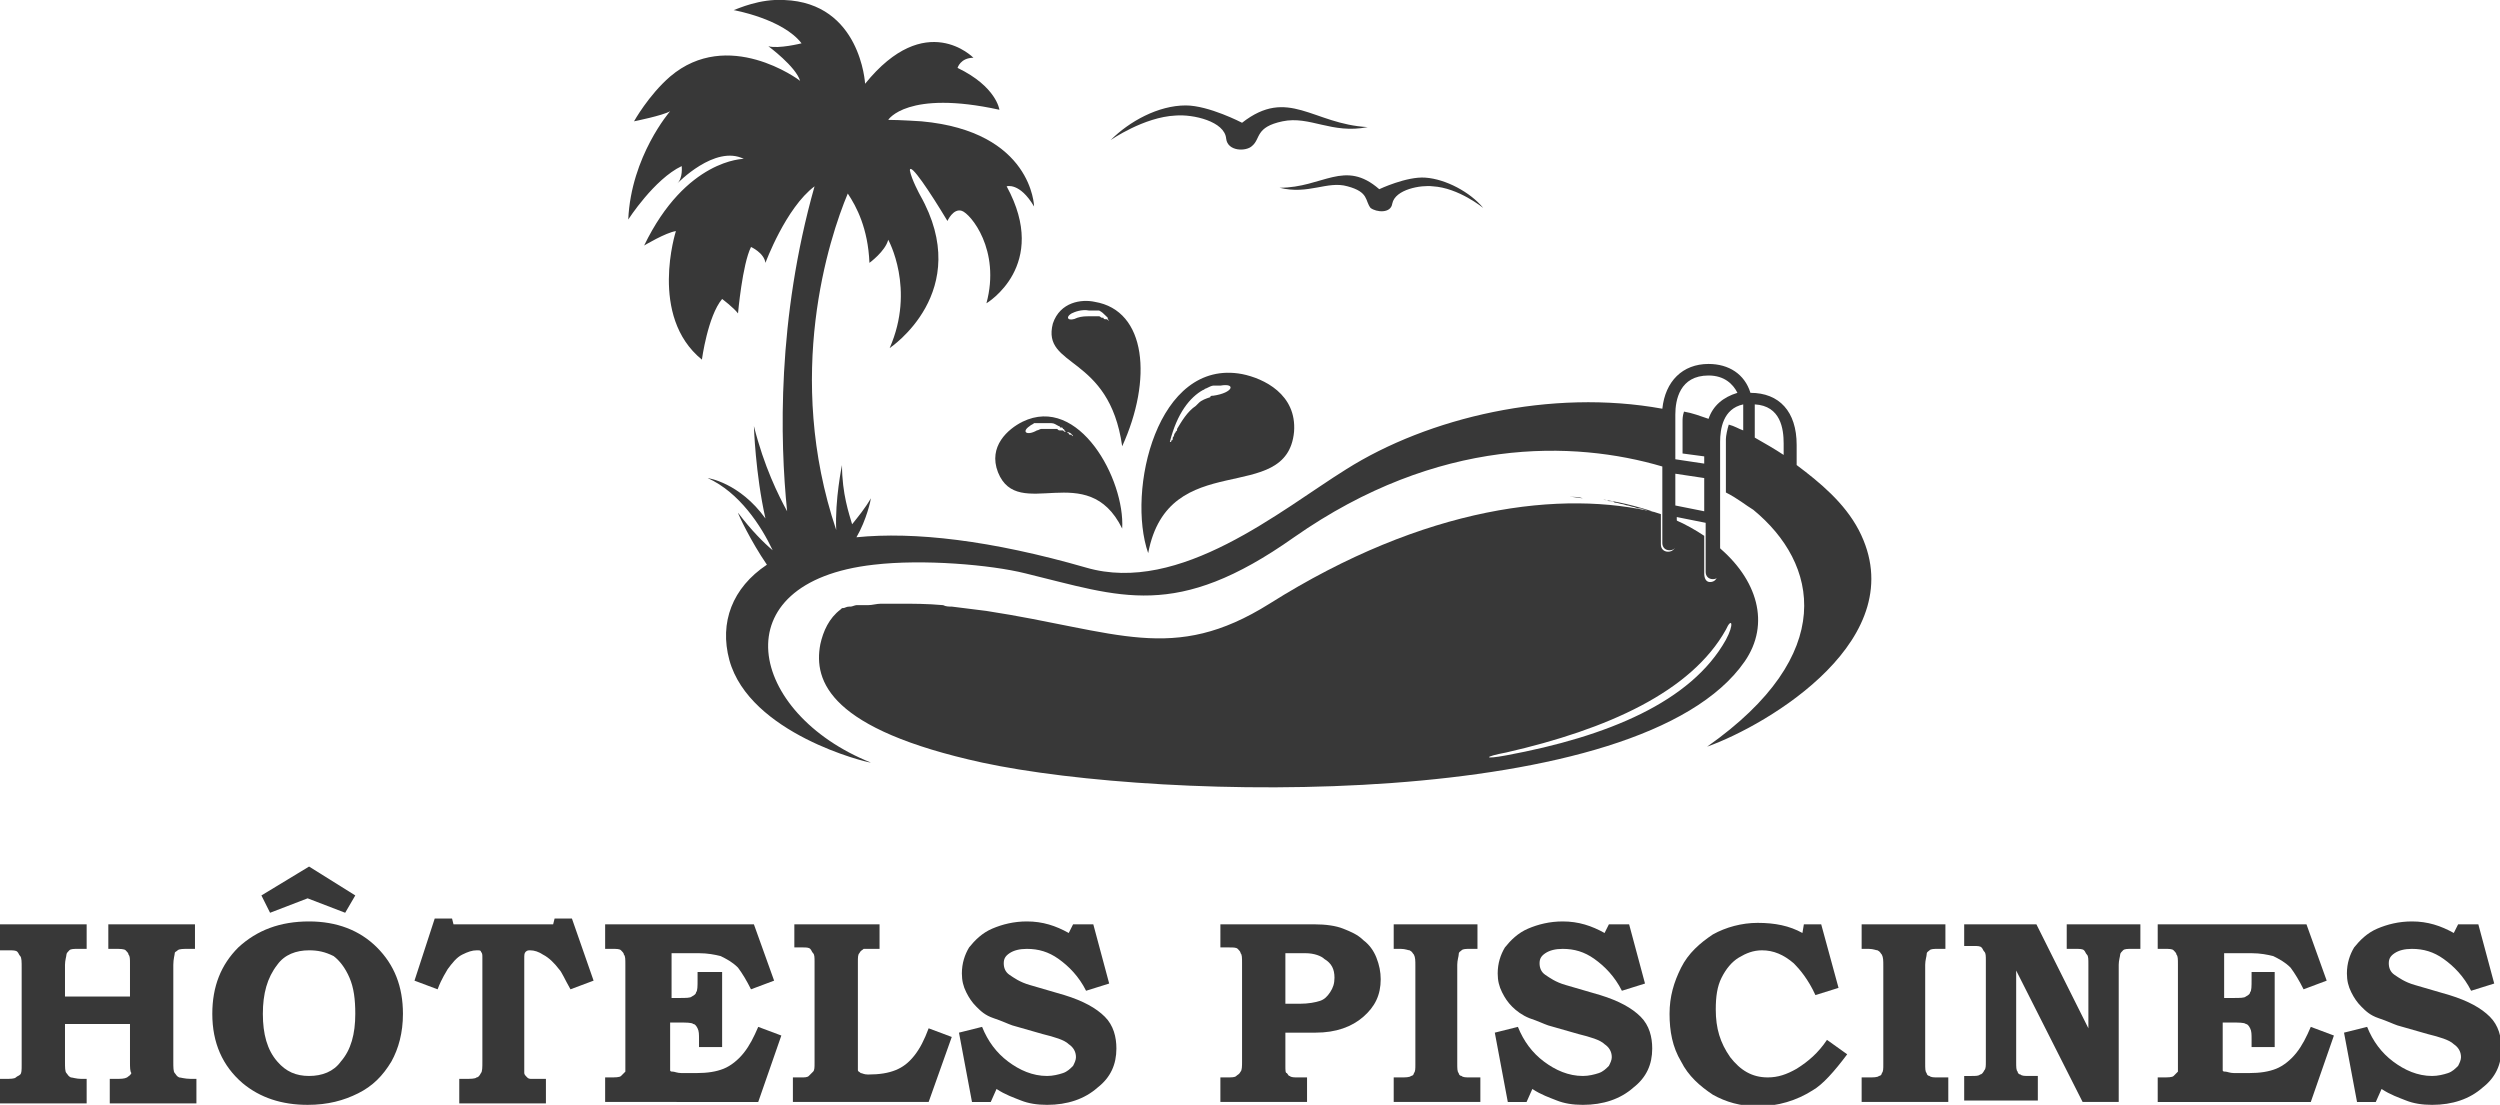 <?xml version="1.0" encoding="utf-8"?>
<!-- Generator: Adobe Illustrator 24.1.0, SVG Export Plug-In . SVG Version: 6.00 Build 0)  -->
<svg version="1.1" id="Layer_1" xmlns="http://www.w3.org/2000/svg" xmlns:xlink="http://www.w3.org/1999/xlink" x="0px" y="0px"
	 width="173.1px" height="76.5px" viewBox="0 0 173.1 76.5" style="enable-background:new 0 0 173.1 76.5;" xml:space="preserve">
<style type="text/css">
	.st0{fill:#383838;}
</style>
<g>
	<path class="st0" d="M86,25.9c-5.9-1.1-8,8.1-6.5,12.4c1.4-7.4,9.6-3.2,10.1-8.4C89.8,27.3,87.5,26.2,86,25.9z M84,27.4
		C84,27.4,84,27.4,84,27.4c-0.1,0-0.2,0-0.2,0.1c-0.3,0.1-0.6,0.2-0.8,0.4c0,0,0,0-0.1,0.1c0,0,0,0-0.1,0.1c-0.6,0.4-1,1.1-1.3,1.6
		c0,0,0,0,0,0.1c0,0-0.1,0.1-0.1,0.1c0,0.1-0.1,0.1-0.1,0.2c0,0.1-0.1,0.2-0.1,0.2c0,0,0,0,0,0.1c0,0,0,0.1-0.1,0.1
		c0,0.1,0,0.1-0.1,0.1c0,0,0,0,0,0c0,0,0,0,0,0c0.5-2,1.4-3.1,2.3-3.6c0.1,0,0.1-0.1,0.2-0.1c0.2-0.1,0.4-0.2,0.5-0.2
		c0.1,0,0.1,0,0.2,0c0.1,0,0.2,0,0.3,0C85.6,26.5,85.4,27.2,84,27.4z"/>
	<path class="st0" d="M70.8,29.2c-1,0.5-2.4,1.7-1.7,3.5c1.4,3.5,6.2-1,8.6,3.9C77.9,33.2,74.7,27.3,70.8,29.2z M74.3,30.2
		C74.3,30.1,74.3,30.1,74.3,30.2c-0.1,0-0.1-0.1-0.1-0.1c0,0,0,0,0,0c0,0,0,0,0,0c0,0,0,0-0.1,0c0,0-0.1,0-0.1-0.1
		c0,0-0.1,0-0.1-0.1c0,0,0,0-0.1,0c-0.1,0-0.1,0-0.2-0.1c0,0-0.1,0-0.1,0c0,0-0.1,0-0.1,0c-0.1,0-0.1,0-0.2-0.1c0,0,0,0-0.1,0
		c0,0-0.1,0-0.1,0c0,0-0.1,0-0.1,0c0,0-0.1,0-0.1,0c0,0,0,0,0,0c0,0-0.1,0-0.1,0c0,0-0.1,0-0.1,0c0,0-0.1,0-0.1,0
		c-0.1,0-0.1,0-0.2,0c0,0,0,0,0,0c0,0-0.1,0-0.1,0c0,0-0.1,0-0.1,0c-0.1,0-0.2,0.1-0.3,0.1c-0.7,0.4-1.1,0.1-0.5-0.3
		c0.1-0.1,0.2-0.1,0.3-0.2c0,0,0.1,0,0.1,0c0.1,0,0.2,0,0.2,0c0,0,0.1,0,0.1,0c0.1,0,0.2,0,0.3,0c0,0,0,0,0.1,0c0,0,0,0,0,0
		c0,0,0,0,0.1,0c0,0,0.1,0,0.1,0c0,0,0.1,0,0.1,0c0,0,0,0,0.1,0c0.2,0,0.3,0.1,0.5,0.2c0,0,0.1,0,0.1,0.1c0,0,0.1,0,0.1,0
		c0,0,0.1,0,0.1,0.1c0,0,0.1,0,0.1,0.1c0,0,0,0,0,0c0,0,0.1,0.1,0.1,0.1C74,29.9,74.2,30,74.3,30.2C74.3,30.1,74.3,30.2,74.3,30.2
		C74.4,30.2,74.3,30.2,74.3,30.2z"/>
	<path class="st0" d="M75.8,20.9c-0.9-0.2-2.4,0-2.9,1.5c-0.8,3.1,3.9,2.1,4.8,8.5C79.8,26.3,79.4,21.5,75.8,20.9z M76.8,22.2
		C76.8,22.2,76.8,22.2,76.8,22.2c-0.1,0-0.1-0.1-0.2-0.1c0,0,0,0,0,0c0,0,0,0,0,0c0,0-0.1,0-0.1,0c0,0-0.1,0-0.1-0.1
		c0,0-0.1,0-0.1,0c-0.1,0-0.1-0.1-0.2-0.1c0,0,0,0-0.1,0c0,0,0,0-0.1,0c0,0-0.1,0-0.1,0c0,0,0,0-0.1,0c-0.1,0-0.1,0-0.2,0
		c0,0,0,0,0,0c0,0-0.1,0-0.1,0c-0.2,0-0.5,0-0.8,0.1c-0.6,0.3-0.9,0-0.4-0.3c0.2-0.1,0.7-0.3,1.2-0.2c0.1,0,0.1,0,0.2,0c0,0,0,0,0,0
		c0,0,0,0,0.1,0c0,0,0.1,0,0.1,0c0,0,0.1,0,0.1,0c0,0,0.1,0,0.1,0c0,0,0,0,0,0c0,0,0,0,0.1,0c0.2,0.1,0.3,0.2,0.5,0.4
		c0,0,0.1,0.1,0.1,0.1C76.7,22.1,76.7,22.1,76.8,22.2C76.8,22.2,76.8,22.2,76.8,22.2z"/>
	<path class="st0" d="M106.9,34.4C106.9,34.4,106.9,34.4,106.9,34.4c0,0,0.1,0,0.2,0C107.1,34.4,107,34.4,106.9,34.4z M108.7,34.4
		c0.3,0,0.6,0,0.9,0.1C109.4,34.5,109,34.4,108.7,34.4z M118.9,37.8v2c0,0.3-0.2,0.5-0.5,0.5S118,40,118,39.7l0-2.6
		c-0.6-0.4-1.3-0.8-2-1.1v1.7c0,0.3-0.2,0.5-0.5,0.5c-0.3,0-0.5-0.2-0.5-0.5l0-2.1c-1.2-0.4-2.5-0.8-4-1c0.1,0,0.2,0,0.4,0.1
		c0,0,0,0,0.1,0c0.1,0,0.2,0,0.3,0.1c0.2,0,0.4,0.1,0.5,0.1c0.1,0,0.3,0.1,0.4,0.1c0.1,0,0.3,0.1,0.4,0.1c0.1,0,0.2,0.1,0.4,0.1
		c0.2,0,0.3,0.1,0.4,0.1c0.1,0,0.2,0.1,0.4,0.1c0.1,0,0.3,0.1,0.4,0.1c-6.5-1.6-16-0.5-26.8,6.3c-6.7,4.2-10.5,1.9-19.6,0.5
		c-0.8-0.1-1.6-0.2-2.4-0.3c-0.2,0-0.4,0-0.6-0.1c-1.1-0.1-2.1-0.1-3-0.1c-0.1,0-0.2,0-0.3,0h0c-0.1,0-0.1,0-0.2,0
		c-0.2,0-0.4,0-0.5,0c-0.1,0-0.2,0-0.3,0c-0.3,0-0.6,0.1-0.9,0.1c-0.1,0-0.2,0-0.3,0c-0.1,0-0.2,0-0.2,0c0,0-0.1,0-0.1,0
		c-0.1,0-0.1,0-0.2,0c-0.1,0-0.3,0.1-0.4,0.1c0,0-0.1,0-0.1,0c-0.2,0-0.3,0.1-0.4,0.1c-0.1,0-0.1,0-0.2,0.1c0,0,0,0,0,0
		c-0.8,0.6-1.2,1.5-1.4,2.4c-0.5,2.6,0.7,5.9,11.2,8.2c12.5,2.7,45.6,3.4,52.8-7C122.6,43.2,121.7,40.1,118.9,37.8z M119.5,44.3
		c-2.4,4.3-8.2,6.7-15.2,8c-1.6,0.3-1.6,0.1,0-0.2c7-1.6,12.8-4.2,15.2-8.5C119.9,42.7,120.1,43.2,119.5,44.3z M111,34.6
		C111,34.6,111.1,34.6,111,34.6C111.1,34.6,111.1,34.6,111,34.6C111.1,34.6,111,34.6,111,34.6z M111,34.6
		C111,34.6,111,34.6,111,34.6c-0.1,0-0.2,0-0.3,0C110.8,34.6,110.9,34.6,111,34.6z M104.9,34.6c0.1,0,0.1,0,0.2,0c0,0,0,0,0,0
		C105,34.6,104.9,34.6,104.9,34.6z"/>
	<path class="st0" d="M128.7,36.7c-1-1.9-2.7-3.3-4.3-4.5v-1.4c0-2.3-1.2-3.6-3.2-3.6c-0.4-1.3-1.5-2-2.9-2c-1.8,0-3,1.2-3.2,3.1
		c-7.7-1.4-16.2,0.6-21.9,4.2c-4.5,2.8-11.5,8.7-18,6.8c-6.6-1.9-11.9-2.5-15.9-2.1c0.7-1.2,1-2.6,1-2.7c-0.4,0.7-0.9,1.3-1.3,1.8
		c-0.2-0.7-0.7-2.1-0.7-4.1c0,0-0.5,2.4-0.4,4.5c-3.6-10.7-0.5-20.2,0.8-23.3c0.6,0.9,1.4,2.4,1.5,4.8c0,0,1.1-0.8,1.3-1.6
		c0,0,1.9,3.4,0.1,7.5c0,0,5.9-3.9,2.1-10.6c0,0-0.6-1.1-0.7-1.7c0-0.6,1.4,1.5,2.6,3.5c0,0,0.4-0.9,1-0.7c0.6,0.2,2.7,2.7,1.7,6.4
		c0,0,4.4-2.6,1.4-8.1c0,0,0.9-0.3,1.9,1.4c0,0-0.1-5.2-7.8-5.9c0,0-1.5-0.1-2.3-0.1c0,0,1.3-2.1,7.7-0.7c0,0-0.2-1.6-2.9-2.9
		c0,0,0.2-0.7,1.1-0.7c0,0-3.3-3.4-7.5,1.8c0,0-0.3-5.6-5.6-5.8c-1.7-0.1-3.2,0.6-3.5,0.7c0,0,3.4,0.6,4.7,2.3c0,0-1.6,0.4-2.3,0.2
		c0,0,1.9,1.4,2.2,2.4c-0.1-0.1-5-3.7-9-0.3c-1.5,1.3-2.5,3.1-2.5,3.1s2-0.4,2.5-0.7c0,0-2.7,3.1-2.9,7.5c0,0,1.8-2.8,3.7-3.7
		c0,0,0.1,0.8-0.3,1.2c0,0,2.6-2.7,4.6-1.7c0,0-4,0-6.9,6c0,0,1.5-0.9,2.2-1c0,0-1.9,5.9,1.8,8.9c0,0,0.4-3,1.4-4.2
		c0,0,0.8,0.6,1.1,1c0,0,0.3-3.4,0.9-4.6c0,0,0.9,0.4,1,1.1c0,0,1.4-3.8,3.4-5.3c-2.6,9.2-2.4,17.6-1.9,22.5
		c-0.6-1.1-1.6-3.1-2.3-5.9c0,0,0.1,3.3,0.8,6.4c-1.8-2.5-4-2.8-4-2.8c2.2,1,3.7,3.3,4.5,5c-0.6-0.5-1.5-1.4-2.4-2.6
		c0,0.1,0.9,2,2,3.6c-2.4,1.6-3.3,4-2.6,6.6c1.4,5.1,9.5,7.1,9.8,7.1c-8.5-3.4-10.5-12.5,0.2-13.7c3.4-0.4,8.1,0,10.5,0.6
		c6.6,1.6,10.4,3.3,18.6-2.5c10-7,19.4-6.7,25.5-4.9l0,3.2l0,2.1c0,0.3,0.2,0.5,0.5,0.5c0.3,0,0.5-0.2,0.5-0.5v-1.8l2,0.4v0.8l0,2.6
		c0,0.3,0.2,0.5,0.5,0.5s0.5-0.2,0.5-0.5v-2l0-7c0-0.9,0.2-2.3,1.6-2.6c0,0.2,0,0.4,0,0.6v1.2c-0.3-0.1-0.6-0.3-1-0.4
		c-0.1,0.3-0.2,0.8-0.2,1c0,0.8,0,2.6,0,3.7c0.8,0.4,1.4,0.9,1.9,1.2c4.5,3.7,5.9,10-3.2,16.4C122.4,50.2,132.6,44.2,128.7,36.7z
		 M118,35.4l-2-0.4v-2.2l2,0.3V35.4z M118.3,29c-0.6-0.2-1.1-0.4-1.7-0.5c-0.1,0.3-0.1,0.5-0.1,0.7c0,0.5,0,1.4,0,2.2l1.5,0.2l0,0.5
		l-2-0.3l0-3.1c0-1,0.3-2.7,2.3-2.7c1.1,0,1.7,0.6,2,1.2C119.3,27.5,118.6,28.1,118.3,29z M123.5,31.5c-0.6-0.4-1.3-0.8-2-1.2v-1.6
		c0-0.2,0-0.5,0-0.7c1.8,0.1,2,1.7,2,2.7V31.5z"/>
	<path class="st0" d="M84.9,9.6c0.1,0.9,1.4,0.9,1.8,0.5c0.6-0.5,0.2-1.3,2.1-1.7c1.9-0.4,3.4,0.9,5.9,0.4c-3.8-0.2-5.5-2.8-8.7-0.3
		c0,0-2.3-1.2-3.9-1.2c-1.9,0-3.9,1.1-5.2,2.4c0,0,2.3-1.6,4.5-1.7C82.6,7.9,84.8,8.4,84.9,9.6z"/>
	<path class="st0" d="M88.6,13c2,0.5,3.3-0.5,4.7-0.1c1.5,0.4,1.2,1,1.6,1.5c0.4,0.3,1.4,0.4,1.5-0.3c0.2-1,2-1.3,2.8-1.2
		c1.8,0.1,3.5,1.5,3.5,1.5c-0.9-1.1-2.6-2-4-2.1c-1.3-0.1-3.2,0.8-3.2,0.8C93.1,11,91.6,13,88.6,13z"/>
</g>
<g>
	<path class="st0" d="M0,64h6v1.7H5.4c-0.3,0-0.5,0-0.6,0.1S4.6,66,4.6,66.1c0,0.1-0.1,0.4-0.1,0.7V69H9v-2.3c0-0.3,0-0.5-0.1-0.6
		c0-0.1-0.1-0.2-0.2-0.3c-0.1-0.1-0.4-0.1-0.7-0.1H7.5V64h6v1.7H13c-0.3,0-0.6,0-0.7,0.1c-0.1,0.1-0.2,0.1-0.2,0.2
		c0,0.1-0.1,0.4-0.1,0.8v6.7c0,0.4,0,0.7,0.1,0.8c0.1,0.1,0.1,0.2,0.3,0.3c0.1,0,0.4,0.1,0.8,0.1h0.4v1.7h-6v-1.7h0.4
		c0.4,0,0.6,0,0.8-0.1c0.1-0.1,0.2-0.1,0.3-0.3C9,74.2,9,73.9,9,73.5v-2.6H4.5v2.6c0,0.4,0,0.7,0.1,0.8c0.1,0.1,0.1,0.2,0.3,0.3
		c0.1,0,0.4,0.1,0.7,0.1H6v1.7H0v-1.7h0.4c0.3,0,0.6,0,0.7-0.1c0.1-0.1,0.2-0.1,0.3-0.2c0.1-0.1,0.1-0.3,0.1-0.7v-6.7
		c0-0.4,0-0.7-0.1-0.8c-0.1-0.1-0.1-0.2-0.2-0.3c-0.1-0.1-0.3-0.1-0.6-0.1H0V64z"/>
	<path class="st0" d="M21.4,63.8c1.9,0,3.5,0.6,4.7,1.8c1.2,1.2,1.8,2.7,1.8,4.6c0,1.3-0.3,2.4-0.8,3.3c-0.6,1-1.3,1.7-2.3,2.2
		c-1,0.5-2.1,0.8-3.5,0.8c-1.8,0-3.3-0.5-4.5-1.5c-1.4-1.2-2.1-2.8-2.1-4.8c0-1.9,0.6-3.4,1.8-4.6C17.8,64.4,19.4,63.8,21.4,63.8z
		 M24.6,62l-0.7,1.2l-2.6-1l-2.6,1L18.1,62l3.3-2L24.6,62z M21.4,65.8c-0.9,0-1.7,0.3-2.2,1c-0.7,0.9-1,2-1,3.4s0.3,2.5,1,3.3
		c0.6,0.7,1.3,1,2.2,1c0.9,0,1.7-0.3,2.2-1c0.7-0.8,1-1.9,1-3.3c0-1-0.1-1.8-0.4-2.5c-0.3-0.7-0.7-1.2-1.1-1.5
		C22.5,65.9,22,65.8,21.4,65.8z"/>
	<path class="st0" d="M30.1,63.6h1.2l0.1,0.4h6.9l0.1-0.4h1.2l1.5,4.3l-1.6,0.6c-0.4-0.7-0.6-1.2-0.8-1.4c-0.3-0.4-0.7-0.8-1.1-1
		c-0.3-0.2-0.6-0.3-0.9-0.3c-0.1,0-0.2,0-0.3,0.1c-0.1,0.1-0.1,0.2-0.1,0.5v7.1c0,0.4,0,0.7,0,0.8c0,0.1,0.1,0.2,0.2,0.3
		c0.1,0.1,0.2,0.1,0.3,0.1c0.1,0,0.5,0,1,0v1.7h-6v-1.7h0.4c0.4,0,0.7,0,0.8-0.1c0.1,0,0.2-0.1,0.3-0.3c0.1-0.1,0.1-0.4,0.1-0.8
		v-7.2c0-0.2,0-0.3-0.1-0.4c0-0.1-0.1-0.1-0.3-0.1c-0.3,0-0.6,0.1-1,0.3c-0.4,0.2-0.7,0.6-1,1c-0.1,0.2-0.4,0.6-0.7,1.4l-1.6-0.6
		L30.1,63.6z"/>
	<path class="st0" d="M41.9,64h10.3l1.4,3.9l-1.6,0.6c-0.3-0.6-0.6-1.1-0.9-1.5c-0.4-0.4-0.8-0.6-1.2-0.8c-0.4-0.1-0.9-0.2-1.5-0.2
		h-1.9v3.1H47c0.5,0,0.8,0,0.9-0.1c0.2-0.1,0.3-0.2,0.3-0.3c0.1-0.1,0.1-0.4,0.1-0.9v-0.5H50v5.2h-1.6V72c0-0.4,0-0.6-0.1-0.8
		c-0.1-0.2-0.2-0.3-0.3-0.3c-0.1-0.1-0.5-0.1-1-0.1h-0.6v2.8c0,0.3,0,0.5,0,0.5c0,0.1,0.1,0.1,0.2,0.1c0.1,0,0.3,0.1,0.6,0.1h1
		c0.8,0,1.4-0.1,1.9-0.3c0.5-0.2,1-0.6,1.4-1.1c0.4-0.5,0.7-1.1,1-1.8l1.6,0.6l-1.6,4.6H41.9v-1.7h0.3c0.4,0,0.7,0,0.8-0.1
		c0.1-0.1,0.2-0.2,0.3-0.3c0-0.1,0-0.3,0-0.7v-6.7c0-0.4,0-0.6-0.1-0.7c0-0.1-0.1-0.2-0.2-0.3c-0.1-0.1-0.3-0.1-0.6-0.1h-0.5V64z"/>
	<path class="st0" d="M54.9,64h6v1.7h-0.5c-0.3,0-0.5,0-0.6,0c-0.1,0.1-0.2,0.1-0.3,0.3c-0.1,0.1-0.1,0.3-0.1,0.6v7
		c0,0.3,0,0.5,0,0.5c0,0.1,0.1,0.1,0.2,0.2c0.1,0,0.2,0.1,0.5,0.1c0.8,0,1.4-0.1,1.9-0.3c0.5-0.2,0.9-0.5,1.3-1
		c0.4-0.5,0.7-1.1,1-1.9l1.6,0.6l-1.6,4.5h-9.4v-1.7h0.6c0.2,0,0.4,0,0.5-0.1c0.1-0.1,0.2-0.2,0.3-0.3c0.1-0.1,0.1-0.3,0.1-0.6v-7
		c0-0.3,0-0.5-0.1-0.6c-0.1-0.1-0.1-0.2-0.2-0.3c-0.1-0.1-0.3-0.1-0.5-0.1h-0.6V64z"/>
	<path class="st0" d="M75.7,64l1.1,4.1l-1.6,0.5c-0.5-1-1.2-1.7-1.9-2.2c-0.7-0.5-1.4-0.7-2.2-0.7c-0.5,0-0.9,0.1-1.2,0.3
		c-0.3,0.2-0.4,0.4-0.4,0.7c0,0.3,0.1,0.6,0.4,0.8c0.3,0.2,0.7,0.5,1.4,0.7l2.4,0.7c1.3,0.4,2.2,0.9,2.8,1.5
		c0.6,0.6,0.8,1.4,0.8,2.2c0,1.1-0.4,2-1.3,2.7c-0.9,0.8-2.1,1.2-3.5,1.2c-0.7,0-1.3-0.1-1.8-0.3c-0.5-0.2-1.1-0.4-1.7-0.8l-0.4,0.9
		h-1.3l-0.9-4.8l1.6-0.4c0.4,1,1,1.8,1.8,2.4c0.8,0.6,1.7,1,2.7,1c0.4,0,0.8-0.1,1.1-0.2c0.3-0.1,0.5-0.3,0.7-0.5
		c0.1-0.2,0.2-0.4,0.2-0.6c0-0.4-0.2-0.7-0.5-0.9c-0.3-0.3-1-0.5-1.8-0.7L70.1,71c-0.3-0.1-0.7-0.3-1.3-0.5s-0.9-0.5-1.2-0.8
		c-0.3-0.3-0.5-0.6-0.7-1c-0.2-0.4-0.3-0.8-0.3-1.3c0-0.7,0.2-1.3,0.5-1.8c0.4-0.5,0.9-1,1.6-1.3c0.7-0.3,1.5-0.5,2.4-0.5
		c1.1,0,2,0.3,2.9,0.8l0.3-0.6H75.7z"/>
	<path class="st0" d="M84.5,64H91c0.8,0,1.5,0.1,2,0.3c0.5,0.2,1,0.4,1.4,0.8c0.4,0.3,0.7,0.7,0.9,1.2c0.2,0.5,0.3,1,0.3,1.5
		c0,1.1-0.4,1.9-1.2,2.6c-0.8,0.7-1.9,1.1-3.3,1.1H89v2.3c0,0.3,0,0.5,0.1,0.5c0.1,0.1,0.1,0.2,0.2,0.2c0.1,0.1,0.3,0.1,0.6,0.1h0.6
		v1.7h-6v-1.7h0.4c0.4,0,0.6,0,0.7-0.1c0.1-0.1,0.2-0.1,0.3-0.3c0.1-0.1,0.1-0.4,0.1-0.7v-6.8c0-0.4,0-0.6-0.1-0.7
		c0-0.1-0.1-0.2-0.2-0.3c-0.1-0.1-0.3-0.1-0.6-0.1h-0.6V64z M89,66v3.5h1c0.6,0,1.1-0.1,1.4-0.2c0.3-0.1,0.5-0.3,0.7-0.6
		c0.2-0.3,0.3-0.6,0.3-1c0-0.6-0.2-1-0.7-1.3C91.5,66.2,91,66,90.4,66H89z"/>
	<path class="st0" d="M96.3,64h6v1.7h-0.5c-0.3,0-0.5,0-0.6,0.1c-0.1,0.1-0.2,0.1-0.2,0.3c0,0.1-0.1,0.4-0.1,0.7v6.8
		c0,0.4,0,0.6,0.1,0.7c0,0.1,0.1,0.2,0.2,0.2c0.1,0.1,0.3,0.1,0.6,0.1h0.7v1.7h-6v-1.7h0.5c0.3,0,0.6,0,0.7-0.1
		c0.1,0,0.2-0.1,0.2-0.2c0.1-0.1,0.1-0.3,0.1-0.6v-6.8c0-0.4,0-0.6-0.1-0.8c-0.1-0.1-0.1-0.2-0.3-0.3c-0.1,0-0.3-0.1-0.6-0.1h-0.5
		V64z"/>
	<path class="st0" d="M112.8,64l1.1,4.1l-1.6,0.5c-0.5-1-1.2-1.7-1.9-2.2c-0.7-0.5-1.4-0.7-2.2-0.7c-0.5,0-0.9,0.1-1.2,0.3
		c-0.3,0.2-0.4,0.4-0.4,0.7c0,0.3,0.1,0.6,0.4,0.8c0.3,0.2,0.7,0.5,1.4,0.7l2.4,0.7c1.3,0.4,2.2,0.9,2.8,1.5
		c0.6,0.6,0.8,1.4,0.8,2.2c0,1.1-0.4,2-1.3,2.7c-0.9,0.8-2.1,1.2-3.5,1.2c-0.7,0-1.3-0.1-1.8-0.3c-0.5-0.2-1.1-0.4-1.7-0.8l-0.4,0.9
		h-1.3l-0.9-4.8l1.6-0.4c0.4,1,1,1.8,1.8,2.4c0.8,0.6,1.7,1,2.7,1c0.4,0,0.8-0.1,1.1-0.2c0.3-0.1,0.5-0.3,0.7-0.5
		c0.1-0.2,0.2-0.4,0.2-0.6c0-0.4-0.2-0.7-0.5-0.9c-0.3-0.3-1-0.5-1.8-0.7l-2.1-0.6c-0.3-0.1-0.7-0.3-1.3-0.5
		c-0.5-0.2-0.9-0.5-1.2-0.8c-0.3-0.3-0.5-0.6-0.7-1c-0.2-0.4-0.3-0.8-0.3-1.3c0-0.7,0.2-1.3,0.5-1.8c0.4-0.5,0.9-1,1.6-1.3
		c0.7-0.3,1.5-0.5,2.4-0.5c1.1,0,2,0.3,2.9,0.8l0.3-0.6H112.8z"/>
	<path class="st0" d="M124.9,64h1.2l1.2,4.4l-1.6,0.5c-0.5-1.1-1.1-1.8-1.5-2.2c-0.7-0.6-1.4-0.9-2.2-0.9c-0.6,0-1.1,0.2-1.6,0.5
		c-0.5,0.3-0.9,0.8-1.2,1.4c-0.3,0.6-0.4,1.3-0.4,2.2c0,1.3,0.3,2.3,1,3.3c0.7,0.9,1.5,1.4,2.6,1.4c0.7,0,1.3-0.2,2-0.6
		c0.8-0.5,1.5-1.1,2.1-2l1.4,1c-0.9,1.2-1.7,2.1-2.4,2.5c-1.1,0.7-2.4,1.1-3.8,1.1c-1.2,0-2.2-0.3-3.1-0.8c-0.9-0.6-1.7-1.3-2.2-2.3
		c-0.6-1-0.8-2.1-0.8-3.3c0-1.2,0.3-2.2,0.8-3.2c0.5-1,1.3-1.7,2.2-2.3c0.9-0.5,2-0.8,3.1-0.8c1.2,0,2.2,0.2,3.1,0.7L124.9,64z"/>
	<path class="st0" d="M128.7,64h6v1.7h-0.5c-0.3,0-0.5,0-0.6,0.1c-0.1,0.1-0.2,0.1-0.2,0.3c0,0.1-0.1,0.4-0.1,0.7v6.8
		c0,0.4,0,0.6,0.1,0.7c0,0.1,0.1,0.2,0.2,0.2c0.1,0.1,0.3,0.1,0.6,0.1h0.7v1.7h-6v-1.7h0.5c0.3,0,0.6,0,0.7-0.1
		c0.1,0,0.2-0.1,0.2-0.2c0.1-0.1,0.1-0.3,0.1-0.6v-6.8c0-0.4,0-0.6-0.1-0.8c-0.1-0.1-0.1-0.2-0.3-0.3c-0.1,0-0.3-0.1-0.6-0.1h-0.5
		V64z"/>
	<path class="st0" d="M136,64h5l3.6,7.2v-4.4c0-0.4,0-0.6-0.1-0.7c-0.1-0.1-0.1-0.2-0.2-0.3c-0.1-0.1-0.3-0.1-0.6-0.1h-0.6V64h5.1
		v1.7h-0.6c-0.3,0-0.5,0-0.6,0.1c-0.1,0.1-0.2,0.2-0.2,0.3c0,0.1-0.1,0.4-0.1,0.7v9.5h-2.5l-4.6-9.1v6.3c0,0.4,0,0.6,0.1,0.7
		c0,0.1,0.1,0.2,0.2,0.2c0.1,0.1,0.3,0.1,0.6,0.1h0.6v1.7H136v-1.7h0.5c0.3,0,0.5,0,0.6-0.1c0.1,0,0.2-0.1,0.3-0.3
		c0.1-0.1,0.1-0.3,0.1-0.6v-7c0-0.3,0-0.5-0.1-0.6c-0.1-0.1-0.1-0.2-0.2-0.3c-0.1-0.1-0.3-0.1-0.5-0.1H136V64z"/>
	<path class="st0" d="M149.4,64h10.3l1.4,3.9l-1.6,0.6c-0.3-0.6-0.6-1.1-0.9-1.5c-0.4-0.4-0.8-0.6-1.2-0.8c-0.4-0.1-0.9-0.2-1.5-0.2
		h-1.9v3.1h0.6c0.5,0,0.8,0,0.9-0.1c0.2-0.1,0.3-0.2,0.3-0.3c0.1-0.1,0.1-0.4,0.1-0.9v-0.5h1.6v5.2h-1.6V72c0-0.4,0-0.6-0.1-0.8
		c-0.1-0.2-0.2-0.3-0.3-0.3c-0.1-0.1-0.5-0.1-1-0.1h-0.6v2.8c0,0.3,0,0.5,0,0.5c0,0.1,0.1,0.1,0.2,0.1c0.1,0,0.3,0.1,0.6,0.1h1
		c0.8,0,1.4-0.1,1.9-0.3c0.5-0.2,1-0.6,1.4-1.1c0.4-0.5,0.7-1.1,1-1.8l1.6,0.6l-1.6,4.6h-10.6v-1.7h0.3c0.4,0,0.7,0,0.8-0.1
		c0.1-0.1,0.2-0.2,0.3-0.3c0-0.1,0-0.3,0-0.7v-6.7c0-0.4,0-0.6-0.1-0.7c0-0.1-0.1-0.2-0.2-0.3c-0.1-0.1-0.3-0.1-0.6-0.1h-0.5V64z"/>
	<path class="st0" d="M171.6,64l1.1,4.1l-1.6,0.5c-0.5-1-1.2-1.7-1.9-2.2c-0.7-0.5-1.4-0.7-2.2-0.7c-0.5,0-0.9,0.1-1.2,0.3
		c-0.3,0.2-0.4,0.4-0.4,0.7c0,0.3,0.1,0.6,0.4,0.8c0.3,0.2,0.7,0.5,1.4,0.7l2.4,0.7c1.3,0.4,2.2,0.9,2.8,1.5
		c0.6,0.6,0.8,1.4,0.8,2.2c0,1.1-0.4,2-1.3,2.7c-0.9,0.8-2.1,1.2-3.5,1.2c-0.7,0-1.3-0.1-1.8-0.3c-0.5-0.2-1.1-0.4-1.7-0.8l-0.4,0.9
		h-1.3l-0.9-4.8l1.6-0.4c0.4,1,1,1.8,1.8,2.4c0.8,0.6,1.7,1,2.7,1c0.4,0,0.8-0.1,1.1-0.2c0.3-0.1,0.5-0.3,0.7-0.5
		c0.1-0.2,0.2-0.4,0.2-0.6c0-0.4-0.2-0.7-0.5-0.9c-0.3-0.3-1-0.5-1.8-0.7L166,71c-0.3-0.1-0.7-0.3-1.3-0.5s-0.9-0.5-1.2-0.8
		c-0.3-0.3-0.5-0.6-0.7-1c-0.2-0.4-0.3-0.8-0.3-1.3c0-0.7,0.2-1.3,0.5-1.8c0.4-0.5,0.9-1,1.6-1.3c0.7-0.3,1.5-0.5,2.4-0.5
		c1.1,0,2,0.3,2.9,0.8l0.3-0.6H171.6z"/>
</g>
</svg>
